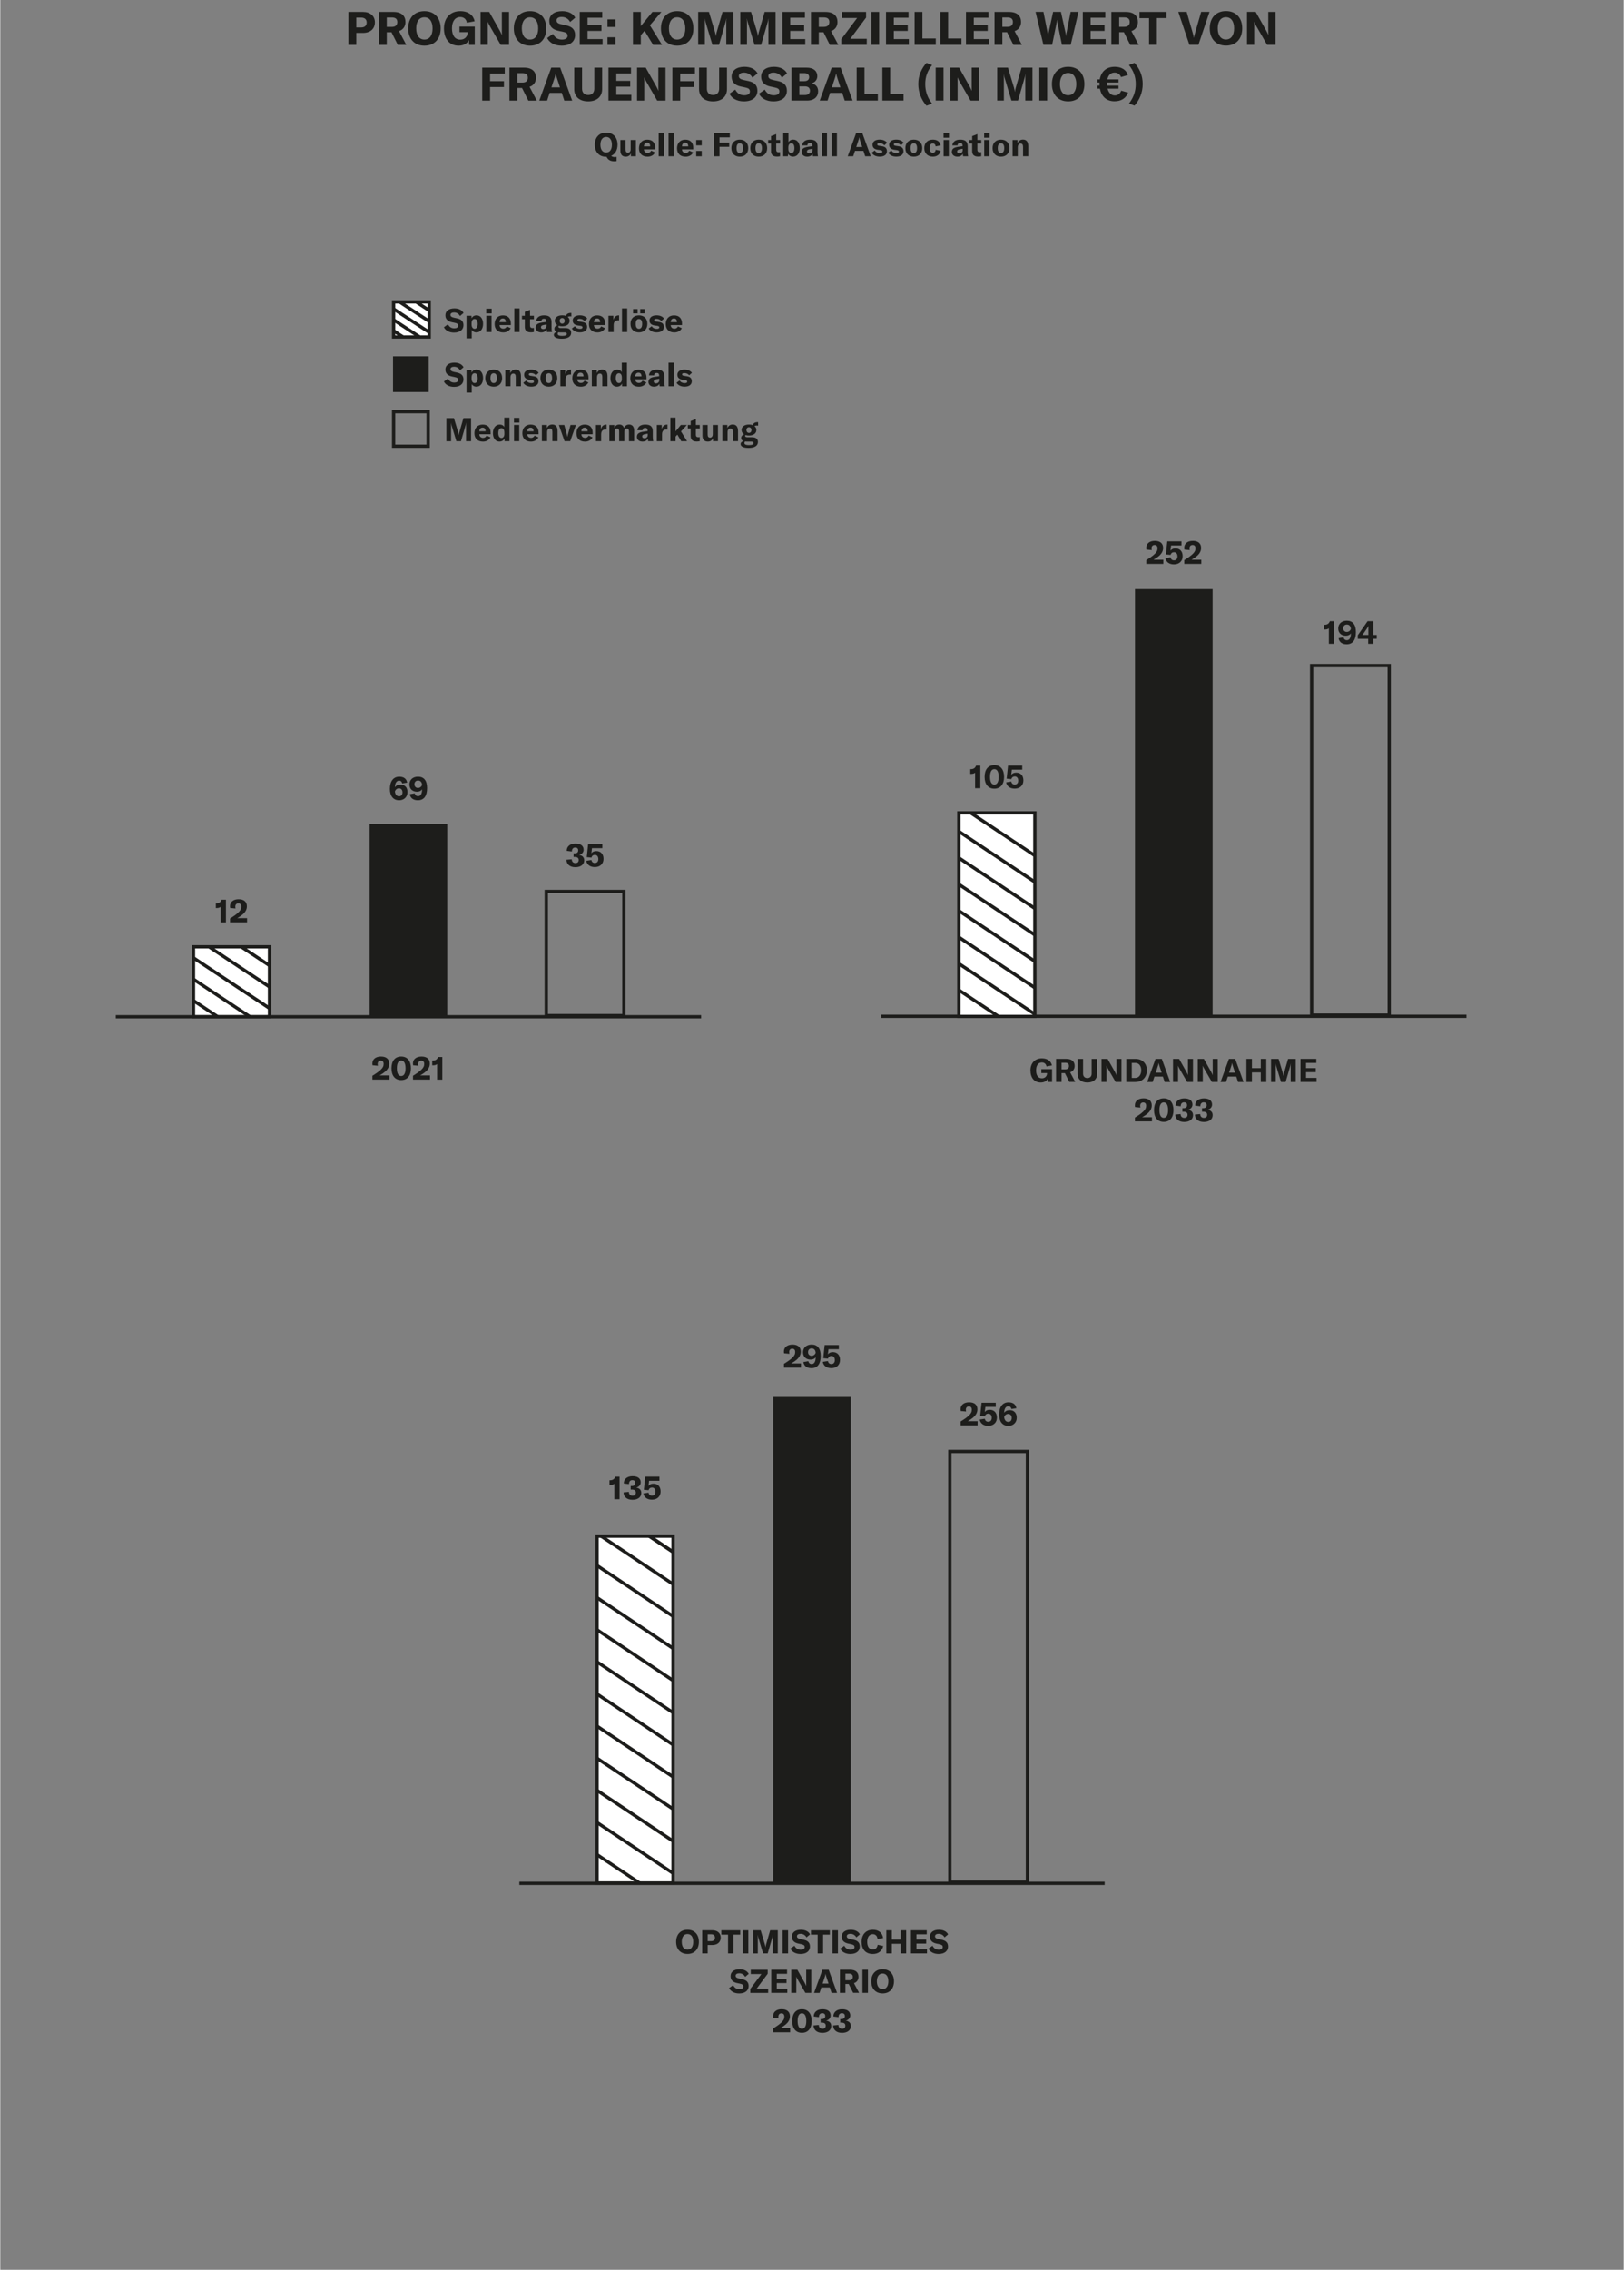 <?xml version="1.0" encoding="UTF-8"?>
<svg xmlns="http://www.w3.org/2000/svg" xmlns:xlink="http://www.w3.org/1999/xlink" id="BEISPIEL" viewBox="0 0 700 978" width="600" height="838"><rect x="0" y="0" width="700" height="978" fill="#808080" stroke="none"/><defs><style>.cls-1,.cls-2,.cls-3{fill:none;}.cls-4{clip-path:url(#clippath);}.cls-5{fill:#fff;}.cls-6{fill:#1d1d1b;}.cls-7{clip-path:url(#clippath-1);}.cls-8{clip-path:url(#clippath-3);}.cls-9{clip-path:url(#clippath-2);}.cls-2{stroke-width:.5px;}.cls-2,.cls-3{stroke:#1d1d1b;}.cls-3{stroke-width:1.42px;}</style><clipPath id="clippath"><rect class="cls-1" x="83.31" y="407.95" width="32.78" height="30.09"/></clipPath><clipPath id="clippath-1"><rect class="cls-1" x="413.31" y="350.26" width="32.78" height="87.69"/></clipPath><clipPath id="clippath-2"><rect class="cls-1" x="257.31" y="661.91" width="32.78" height="149.43"/></clipPath><clipPath id="clippath-3"><rect class="cls-1" x="169.6" y="130.09" width="15.35" height="15.1"/></clipPath></defs><path class="cls-6" d="m161.53,9.6c0,2.82-1.98,4.58-5.18,4.58h-2.84v5.16h-3.38V5.14h6.3c3.08,0,5.1,1.76,5.1,4.46Zm-3.54.1c0-1.34-.86-2.12-2.38-2.12h-2.1v4.24h2.1c1.5,0,2.38-.78,2.38-2.12Zm10.7,4.2h-2.04v5.44h-3.38V5.14h6.24c3.6,0,5.2,1.76,5.2,4.36,0,1.78-.94,3.28-2.78,3.9l3.14,5.94h-3.66l-2.72-5.44Zm-2.04-2.32h2.18c1.64,0,2.36-.8,2.36-2.08s-.7-1.98-2.36-1.98h-2.18v4.06Zm9.24.66c0-4.58,2.74-7.44,7-7.44s7,2.86,7,7.44-2.74,7.44-7,7.44-7-2.88-7-7.44Zm10.51,0c0-3-1.3-4.8-3.52-4.8s-3.54,1.8-3.54,4.8,1.32,4.8,3.54,4.8,3.52-1.8,3.52-4.8Zm4.91.02c0-4.46,2.68-7.46,7.04-7.46,3.72,0,5.74,2,6.18,4.36l-3.34.62c-.24-1.34-1.12-2.44-2.86-2.44-2.26,0-3.56,1.88-3.56,4.88s1.22,4.86,3.6,4.86c2.16,0,3.14-1.68,3.14-2.92v-.3h-3.5v-2.42h6.58v7.9h-2.4l-.14-2.08c-.72,1.52-2.3,2.42-4.44,2.42-3.92,0-6.3-2.92-6.3-7.42Zm15.78-7.12h3.74l4.56,8.1c.32.6.68,1.32.86,1.84h.04c0-.56-.02-1.14-.02-1.82V5.14h3.1v14.19h-3.6l-4.72-8.18c-.34-.64-.66-1.22-.84-1.74h-.04c0,.58.02,1.18.02,1.88v8.04h-3.1V5.14Zm14.34,7.1c0-4.58,2.74-7.44,7-7.44s7,2.86,7,7.44-2.74,7.44-7,7.44-7-2.88-7-7.44Zm10.51,0c0-3-1.3-4.8-3.52-4.8s-3.54,1.8-3.54,4.8,1.32,4.8,3.54,4.8,3.52-1.8,3.52-4.8Zm3.87,4.14l2.5-1.76c.74,1.46,1.98,2.44,3.86,2.44,1.36,0,2.44-.5,2.44-1.62,0-1.06-.62-1.46-2.06-1.76l-1.9-.4c-2.48-.54-3.92-1.88-3.92-4.26,0-2.6,2.12-4.22,5.54-4.22,2.52,0,4.64.92,5.64,2.82l-2.2,1.86c-.72-1.38-2.04-2.18-3.66-2.18-1.34,0-2.2.56-2.2,1.46s.56,1.38,2.06,1.72l2.06.44c2.52.56,3.88,1.76,3.88,4.2,0,2.7-2.08,4.56-5.8,4.56-3.06,0-5.26-1.3-6.24-3.3Zm23.89.46v2.5h-9.85V5.14h9.71v2.5h-6.34v3.2h6v2.48h-6v3.52h6.48Zm5.54-5.22h-3.42v-3.28h3.42v3.28Zm0,7.72h-3.42v-3.28h3.42v3.28Zm12.56-6.06l-1.62,1.88v4.18h-3.38V5.14h3.38v6.1l5.02-6.1h3.86l-4.96,5.76,5.24,8.44h-3.84l-3.7-6.06Zm7.06-1.04c0-4.58,2.74-7.44,7-7.44s7,2.86,7,7.44-2.74,7.44-7,7.44-7-2.88-7-7.44Zm10.51,0c0-3-1.3-4.8-3.52-4.8s-3.54,1.8-3.54,4.8,1.32,4.8,3.54,4.8,3.52-1.8,3.52-4.8Zm5.55-7.1h4.64l2.62,8.7c.2.68.28,1.22.34,1.72h.04c.06-.5.16-1.06.36-1.76l2.5-8.66h4.7v14.19h-3.08v-9.67c0-.54.02-1.06.08-1.6h-.06c-.04.4-.18,1-.3,1.38l-2.86,9.89h-2.84l-2.98-9.89c-.14-.38-.26-.98-.3-1.36h-.06c.04.48.08,1.02.08,1.58v9.67h-2.88V5.14Zm18.16,0h4.64l2.62,8.7c.2.68.28,1.22.34,1.72h.04c.06-.5.16-1.06.36-1.76l2.5-8.66h4.7v14.19h-3.08v-9.67c0-.54.02-1.06.08-1.6h-.06c-.04.4-.18,1-.3,1.38l-2.86,9.89h-2.84l-2.98-9.89c-.14-.38-.26-.98-.3-1.36h-.06c.04.48.08,1.02.08,1.58v9.67h-2.88V5.14Zm28.01,11.69v2.5h-9.85V5.14h9.71v2.5h-6.34v3.2h6v2.48h-6v3.52h6.48Zm7.88-2.94h-2.04v5.44h-3.38V5.14h6.24c3.6,0,5.2,1.76,5.2,4.36,0,1.78-.94,3.28-2.78,3.9l3.14,5.94h-3.66l-2.72-5.44Zm-2.04-2.32h2.18c1.64,0,2.36-.8,2.36-2.08s-.7-1.98-2.36-1.98h-2.18v4.06Zm16.54-3.82h-6.56v-2.62h10.41v2.44l-6.8,9.15h7.1v2.6h-10.99v-2.44l6.84-9.13Zm6.1,11.57V5.14h3.38v14.19h-3.38Zm16.19-2.5v2.5h-9.85V5.14h9.71v2.5h-6.34v3.2h6v2.48h-6v3.52h6.48Zm2.47-11.69h3.38v11.45h5.76v2.74h-9.13V5.14Zm11.08,0h3.38v11.45h5.76v2.74h-9.13V5.14Zm20.93,11.69v2.5h-9.85V5.14h9.71v2.5h-6.34v3.2h6v2.48h-6v3.52h6.48Zm7.88-2.94h-2.04v5.44h-3.38V5.14h6.24c3.6,0,5.2,1.76,5.2,4.36,0,1.78-.94,3.28-2.78,3.9l3.14,5.94h-3.66l-2.72-5.44Zm-2.04-2.32h2.18c1.64,0,2.36-.8,2.36-2.08s-.7-1.98-2.36-1.98h-2.18v4.06Zm14.32-6.44h3.4l1.82,9.21c.08.44.1.8.12,1.18h.06c.02-.38.06-.74.16-1.18l2-9.21h3.38l2.02,9.21c.1.44.14.8.16,1.18h.06c.02-.38.04-.74.12-1.18l1.82-9.21h3.4l-3.38,14.19h-3.78l-1.96-9.63c-.06-.32-.08-.66-.1-1.04h-.08c-.02.38-.06.72-.12,1.04l-1.96,9.63h-3.76l-3.38-14.19Zm30.21,11.69v2.5h-9.85V5.14h9.71v2.5h-6.34v3.2h6v2.48h-6v3.52h6.48Zm7.88-2.94h-2.04v5.44h-3.38V5.14h6.24c3.6,0,5.2,1.76,5.2,4.36,0,1.78-.94,3.28-2.78,3.9l3.14,5.94h-3.66l-2.72-5.44Zm-2.04-2.32h2.18c1.64,0,2.36-.8,2.36-2.08s-.7-1.98-2.36-1.98h-2.18v4.06Zm20.38-3.76h-4.14v11.51h-3.36V7.82h-4.12v-2.68h11.61v2.68Zm5.11-2.68h3.6l2.64,9.15c.24.84.38,1.4.44,1.96h.08c.08-.56.2-1.12.46-1.96l2.64-9.15h3.6l-4.78,14.19h-3.9l-4.78-14.19Zm13.56,7.1c0-4.58,2.74-7.44,7-7.44s7,2.86,7,7.44-2.74,7.44-7,7.44-7-2.88-7-7.44Zm10.51,0c0-3-1.3-4.8-3.52-4.8s-3.54,1.8-3.54,4.8,1.32,4.8,3.54,4.8,3.52-1.8,3.52-4.8Zm5.55-7.1h3.74l4.56,8.1c.32.6.68,1.32.86,1.84h.04c0-.56-.02-1.14-.02-1.82V5.14h3.1v14.19h-3.6l-4.72-8.18c-.34-.64-.66-1.22-.84-1.74h-.04c0,.58.02,1.18.02,1.88v8.04h-3.1V5.14Z"/><path class="cls-6" d="m211.19,31.7v3.28h5.98v2.52h-5.98v5.84h-3.38v-14.19h9.71v2.56h-6.34Zm13.78,6.2h-2.04v5.44h-3.38v-14.19h6.24c3.6,0,5.2,1.76,5.2,4.36,0,1.78-.94,3.28-2.78,3.9l3.14,5.94h-3.66l-2.72-5.44Zm-2.04-2.32h2.18c1.64,0,2.36-.8,2.36-2.08s-.7-1.98-2.36-1.98h-2.18v4.06Zm19.18,4.44h-5.24l-1.08,3.32h-3.38l5.16-14.19h3.86l5.16,14.19h-3.4l-1.08-3.32Zm-.78-2.38l-1.3-3.96c-.2-.62-.38-1.16-.52-2h-.04c-.14.84-.32,1.38-.52,2l-1.3,3.96h3.68Zm9.52-8.5v9.09c0,1.66.98,2.7,2.64,2.7s2.64-1.04,2.64-2.7v-9.09h3.38v9.23c0,3.24-2.24,5.3-6.02,5.3s-6.02-2.06-6.02-5.3v-9.23h3.38Zm21.24,11.69v2.5h-9.85v-14.19h9.71v2.5h-6.34v3.2h6v2.48h-6v3.52h6.48Zm2.47-11.69h3.74l4.56,8.1c.32.6.68,1.32.86,1.84h.04c0-.56-.02-1.14-.02-1.82v-8.12h3.1v14.19h-3.6l-4.72-8.18c-.34-.64-.66-1.22-.84-1.74h-.04c0,.58.02,1.18.02,1.88v8.04h-3.1v-14.19Zm18.62,2.56v3.28h5.98v2.52h-5.98v5.84h-3.38v-14.19h9.71v2.56h-6.34Zm11.5-2.56v9.09c0,1.66.98,2.7,2.64,2.7s2.64-1.04,2.64-2.7v-9.09h3.38v9.23c0,3.24-2.24,5.3-6.02,5.3s-6.02-2.06-6.02-5.3v-9.23h3.38Zm9.74,11.23l2.5-1.76c.74,1.46,1.98,2.44,3.86,2.44,1.36,0,2.44-.5,2.44-1.62,0-1.06-.62-1.46-2.06-1.76l-1.9-.4c-2.48-.54-3.92-1.88-3.92-4.26,0-2.6,2.12-4.22,5.54-4.22,2.52,0,4.64.92,5.64,2.82l-2.2,1.86c-.72-1.38-2.04-2.18-3.66-2.18-1.34,0-2.2.56-2.2,1.46s.56,1.38,2.06,1.72l2.06.44c2.52.56,3.88,1.76,3.88,4.2,0,2.7-2.08,4.56-5.8,4.56-3.06,0-5.26-1.3-6.24-3.3Zm12.72,0l2.5-1.76c.74,1.46,1.98,2.44,3.86,2.44,1.36,0,2.44-.5,2.44-1.62,0-1.06-.62-1.46-2.06-1.76l-1.9-.4c-2.48-.54-3.92-1.88-3.92-4.26,0-2.6,2.12-4.22,5.54-4.22,2.52,0,4.64.92,5.64,2.82l-2.2,1.86c-.72-1.38-2.04-2.18-3.66-2.18-1.34,0-2.2.56-2.2,1.46s.56,1.38,2.06,1.72l2.06.44c2.52.56,3.88,1.76,3.88,4.2,0,2.7-2.08,4.56-5.8,4.56-3.06,0-5.26-1.3-6.24-3.3Zm25.51-1.04c0,2.24-1.58,4-4.82,4h-6.66v-14.19h6.4c3.24,0,4.72,1.58,4.72,3.66,0,1.48-.9,2.7-2.56,3.14,1.84.28,2.92,1.52,2.92,3.4Zm-8.1-7.82v3.46h2.12c1.52,0,2.1-.78,2.1-1.74s-.64-1.72-2.1-1.72h-2.12Zm4.58,7.54c0-1.1-.74-1.84-2.16-1.84h-2.42v3.74h2.34c1.54,0,2.24-.82,2.24-1.9Zm13.9.96h-5.24l-1.08,3.32h-3.38l5.16-14.19h3.86l5.16,14.19h-3.4l-1.08-3.32Zm-.78-2.38l-1.3-3.96c-.2-.62-.38-1.16-.52-2h-.04c-.14.84-.32,1.38-.52,2l-1.3,3.96h3.68Zm7-8.5h3.38v11.45h5.76v2.74h-9.13v-14.19Zm11.08,0h3.38v11.45h5.76v2.74h-9.13v-14.19Zm15.5,7.06c0-3.68,1.38-6.68,3.54-9.09l2.4.92c-2.02,2.56-2.94,5.08-2.94,8.2s.92,5.8,2.94,8.4l-2.4.92c-2.18-2.48-3.54-5.72-3.54-9.33Zm7.5,7.14v-14.19h3.38v14.19h-3.38Zm6.34-14.19h3.74l4.56,8.1c.32.6.68,1.32.86,1.84h.04c0-.56-.02-1.14-.02-1.82v-8.12h3.1v14.19h-3.6l-4.72-8.18c-.34-.64-.66-1.22-.84-1.74h-.04c0,.58.02,1.18.02,1.88v8.04h-3.1v-14.19Zm20.18,0h4.64l2.62,8.7c.2.68.28,1.22.34,1.72h.04c.06-.5.16-1.06.36-1.76l2.5-8.66h4.7v14.19h-3.08v-9.67c0-.54.02-1.06.08-1.6h-.06c-.04.4-.18,1-.3,1.38l-2.86,9.89h-2.84l-2.98-9.89c-.14-.38-.26-.98-.3-1.36h-.06c.04.48.08,1.02.08,1.58v9.67h-2.88v-14.19Zm18.16,14.19v-14.19h3.38v14.19h-3.38Zm5.44-7.1c0-4.58,2.74-7.44,7-7.44s7,2.86,7,7.44-2.74,7.44-7,7.44-7-2.88-7-7.44Zm10.51,0c0-3-1.3-4.8-3.52-4.8s-3.54,1.8-3.54,4.8,1.32,4.8,3.54,4.8,3.52-1.8,3.52-4.8Zm22.34,3.68c-.92,2.36-2.92,3.72-5.86,3.72-3.48,0-5.66-2.1-6.3-5.42h-1.08v-1.34h.9c-.02-.26-.02-.54-.02-.82,0-.16,0-.34.02-.5h-.9v-1.34h1.02c.6-3.4,2.86-5.42,6.44-5.42,2.94,0,4.98,1.3,5.68,3.56l-2.96.86c-.42-1.16-1.38-1.92-2.78-1.92-1.66,0-2.7,1.04-3.1,2.92h4.8v1.34h-4.96v.48c0,.3.02.58.04.84h4.92v1.34h-4.72c.48,1.82,1.56,2.9,3.12,2.9,1.32,0,2.32-.78,2.76-2.04l2.98.84Zm.35,4.7c2.02-2.6,2.94-5.28,2.94-8.4s-.92-5.64-2.94-8.2l2.4-.92c2.16,2.42,3.54,5.42,3.54,9.09s-1.36,6.86-3.54,9.33l-2.4-.92Z"/><path class="cls-6" d="m264.96,67.68c.31,0,.52-.04.79-.11v1.83c-.38.06-.64.08-1.05.08-1.68,0-2.77-.71-3.25-1.92h-.2c-2.98,0-4.9-2.02-4.9-5.21s1.92-5.21,4.9-5.21,4.9,2,4.9,5.21c0,2.35-1.04,4.06-2.76,4.8.5.46,1.16.52,1.57.52Zm-3.71-1.96c1.55,0,2.47-1.26,2.47-3.36s-.91-3.36-2.47-3.36-2.48,1.26-2.48,3.36.92,3.36,2.48,3.36Z"/><path class="cls-6" d="m267.38,64.87v-4.54h2.24v4.15c0,.87.35,1.32,1.01,1.32.73,0,1.18-.57,1.18-1.46v-4.01h2.25v7h-2.14v-1.27c-.34.88-1.16,1.44-2.19,1.44-1.65,0-2.35-.99-2.35-2.63Z"/><path class="cls-6" d="m282.39,64.34h-4.86c.01.95.67,1.56,1.61,1.56.69,0,1.2-.34,1.53-.98l1.65.76c-.56,1.15-1.75,1.83-3.21,1.83-2.31,0-3.71-1.33-3.71-3.6s1.37-3.74,3.56-3.74,3.43,1.27,3.43,3.5v.67Zm-2.17-1.32c0-.99-.46-1.53-1.3-1.53s-1.36.59-1.39,1.58h2.69v-.06Z"/><path class="cls-6" d="m286.13,67.33h-2.25v-10.16h2.25v10.16Z"/><path class="cls-6" d="m290.4,67.33h-2.25v-10.16h2.25v10.16Z"/><path class="cls-6" d="m298.8,64.34h-4.86c.01.95.67,1.56,1.61,1.56.69,0,1.2-.34,1.53-.98l1.65.76c-.56,1.15-1.75,1.83-3.21,1.83-2.31,0-3.71-1.33-3.71-3.6s1.37-3.74,3.56-3.74,3.43,1.27,3.43,3.5v.67Zm-2.17-1.32c0-.99-.46-1.53-1.3-1.53s-1.36.59-1.39,1.58h2.69v-.06Z"/><path class="cls-6" d="m302.46,62.63h-2.39v-2.3h2.39v2.3Zm0,4.71h-2.39v-2.3h2.39v2.3Z"/><path class="cls-6" d="m310.12,59.18v2.3h4.19v1.77h-4.19v4.09h-2.37v-9.95h6.81v1.79h-4.44Z"/><path class="cls-6" d="m315.23,63.82c0-2.41,1.57-3.66,3.63-3.66s3.64,1.25,3.64,3.66-1.57,3.68-3.64,3.68-3.63-1.27-3.63-3.68Zm5.03,0c0-1.44-.52-2.1-1.4-2.1s-1.39.66-1.39,2.1.52,2.13,1.39,2.13,1.4-.7,1.4-2.13Z"/><path class="cls-6" d="m323.39,63.82c0-2.41,1.57-3.66,3.63-3.66s3.64,1.25,3.64,3.66-1.57,3.68-3.64,3.68-3.63-1.27-3.63-3.68Zm5.03,0c0-1.44-.52-2.1-1.4-2.1s-1.39.66-1.39,2.1.52,2.13,1.39,2.13,1.4-.7,1.4-2.13Z"/><path class="cls-6" d="m331.11,60.33h1.22v-1.68l2.24-.87v2.55h1.67v1.5h-1.67v2.73c0,.7.35,1.06,1.02,1.06.27,0,.43-.03.64-.07v1.78c-.52.1-.87.14-1.28.14-1.86,0-2.63-.85-2.63-2.38v-3.26h-1.22v-1.5Z"/><path class="cls-6" d="m339.73,66.27l-.14,1.06h-2v-10.16h2.25v4.1c.36-.67,1.11-1.12,2.07-1.12,1.72,0,2.82,1.46,2.82,3.67s-1.12,3.67-2.89,3.67c-.98,0-1.75-.48-2.12-1.23Zm2.69-2.44c0-1.33-.46-2.12-1.34-2.1-.81,0-1.29.69-1.29,1.81v.59c0,1.13.48,1.82,1.3,1.82s1.33-.76,1.33-2.12Z"/><path class="cls-6" d="m345.55,65.43c0-.66.24-1.18.71-1.51.46-.32,1.13-.55,2.2-.69l1.7-.24v-.24c0-.8-.34-1.15-1.04-1.15s-1.08.36-1.12,1.04h-2.23c.11-1.55,1.37-2.48,3.36-2.48,2.25,0,3.26.88,3.26,2.9v2.33c0,.83.07,1.51.2,1.95h-2.19c-.07-.34-.1-.71-.11-1.11-.35.78-1.25,1.27-2.34,1.27-1.44,0-2.41-.83-2.41-2.07Zm4.68-.77v-.56l-1.21.2c-.83.15-1.2.45-1.2.97,0,.49.39.81.98.81.85,0,1.43-.57,1.43-1.42Z"/><path class="cls-6" d="m356.47,67.33h-2.25v-10.16h2.25v10.16Z"/><path class="cls-6" d="m360.75,67.33h-2.25v-10.16h2.25v10.16Z"/><path class="cls-6" d="m372.2,65.01h-3.67l-.76,2.33h-2.37l3.61-9.95h2.7l3.61,9.95h-2.38l-.76-2.33Zm-.55-1.67l-.91-2.77c-.14-.43-.27-.81-.36-1.4h-.03c-.1.59-.22.97-.36,1.4l-.91,2.77h2.58Z"/><path class="cls-6" d="m375.74,65.82l1.3-.98c.49.76,1.25,1.13,2.21,1.13.73,0,1.09-.22,1.09-.62,0-.42-.22-.58-1-.69l-1.01-.14c-1.51-.22-2.23-.97-2.23-2.16,0-1.36,1.15-2.21,3.08-2.21,1.41,0,2.61.52,3.18,1.39l-1.16,1.05c-.52-.59-1.22-.94-2.09-.94-.67,0-.98.18-.98.57,0,.34.21.52.83.6l1.25.2c1.5.21,2.09.95,2.09,2.16,0,1.43-1.13,2.31-3.1,2.31-1.54,0-2.8-.57-3.47-1.68Z"/><path class="cls-6" d="m382.88,65.82l1.3-.98c.49.76,1.25,1.13,2.21,1.13.73,0,1.09-.22,1.09-.62,0-.42-.22-.58-.99-.69l-1.01-.14c-1.51-.22-2.23-.97-2.23-2.16,0-1.36,1.15-2.21,3.08-2.21,1.41,0,2.61.52,3.18,1.39l-1.16,1.05c-.52-.59-1.22-.94-2.09-.94-.67,0-.98.18-.98.57,0,.34.21.52.83.6l1.25.2c1.5.21,2.09.95,2.09,2.16,0,1.43-1.13,2.31-3.1,2.31-1.54,0-2.8-.57-3.47-1.68Z"/><path class="cls-6" d="m390.27,63.82c0-2.41,1.57-3.66,3.63-3.66s3.64,1.25,3.64,3.66-1.57,3.68-3.64,3.68-3.63-1.27-3.63-3.68Zm5.03,0c0-1.44-.52-2.1-1.4-2.1s-1.39.66-1.39,2.1.52,2.13,1.39,2.13,1.4-.7,1.4-2.13Z"/><path class="cls-6" d="m398.42,63.83c0-2.28,1.42-3.67,3.71-3.67,1.83,0,3.05.9,3.32,2.48l-2.12.43c-.13-.83-.57-1.26-1.26-1.26-.85,0-1.37.73-1.37,1.95,0,1.32.5,2.07,1.39,2.07.7,0,1.13-.46,1.26-1.3l2.1.46c-.25,1.54-1.56,2.51-3.35,2.51-2.21,0-3.68-1.44-3.68-3.67Z"/><path class="cls-6" d="m406.72,57.28h2.34v2.04h-2.34v-2.04Zm.03,3.05h2.25v7h-2.25v-7Z"/><path class="cls-6" d="m410.3,65.43c0-.66.24-1.18.71-1.51.46-.32,1.13-.55,2.2-.69l1.7-.24v-.24c0-.8-.34-1.15-1.04-1.15s-1.08.36-1.12,1.04h-2.23c.11-1.55,1.37-2.48,3.36-2.48,2.25,0,3.26.88,3.26,2.9v2.33c0,.83.07,1.51.2,1.95h-2.19c-.07-.34-.1-.71-.11-1.11-.35.78-1.25,1.27-2.34,1.27-1.44,0-2.41-.83-2.41-2.07Zm4.68-.77v-.56l-1.21.2c-.83.15-1.2.45-1.2.97,0,.49.39.81.98.81.85,0,1.43-.57,1.43-1.42Z"/><path class="cls-6" d="m417.85,60.33h1.22v-1.68l2.24-.87v2.55h1.67v1.5h-1.67v2.73c0,.7.35,1.06,1.02,1.06.27,0,.43-.03.64-.07v1.78c-.52.1-.87.14-1.28.14-1.86,0-2.63-.85-2.63-2.38v-3.26h-1.22v-1.5Z"/><path class="cls-6" d="m424.23,57.28h2.34v2.04h-2.34v-2.04Zm.03,3.05h2.25v7h-2.25v-7Z"/><path class="cls-6" d="m427.86,63.82c0-2.41,1.57-3.66,3.63-3.66s3.64,1.25,3.64,3.66-1.57,3.68-3.64,3.68-3.63-1.27-3.63-3.68Zm5.03,0c0-1.44-.52-2.1-1.4-2.1s-1.39.66-1.39,2.1.52,2.13,1.39,2.13,1.4-.7,1.4-2.13Z"/><path class="cls-6" d="m436.47,60.33h2.16v1.34c.49-1.02,1.26-1.53,2.33-1.53,1.51,0,2.28.97,2.28,2.84v4.34h-2.24v-4.03c0-.97-.34-1.43-1.05-1.43-.78,0-1.22.6-1.22,1.68v3.78h-2.25v-7Z"/><rect class="cls-3" x="235.43" y="384.11" width="33.46" height="53.48"/><rect class="cls-3" x="565.43" y="286.78" width="33.46" height="150.61"/><rect class="cls-6" x="159.27" y="355.13" width="33.46" height="82.96"/><rect class="cls-6" x="489.27" y="253.83" width="33.46" height="184.06"/><rect class="cls-6" x="333.27" y="601.54" width="33.46" height="209.95"/><line class="cls-3" x1="49.82" y1="438.09" x2="302.19" y2="438.09"/><line class="cls-3" x1="379.82" y1="437.89" x2="632.19" y2="437.89"/><line class="cls-3" x1="223.82" y1="811.49" x2="476.19" y2="811.49"/><path class="cls-6" d="m160.45,463.52c1.46-.88,2.66-1.72,3.52-2.52.95-.88,1.33-1.61,1.33-2.56s-.45-1.43-1.26-1.43-1.32.53-1.32,1.4c0,.24.04.5.1.8l-2.3-.22c-.06-.25-.08-.52-.08-.76,0-1.82,1.43-3,3.71-3s3.56,1.11,3.56,3.04c0,1.3-.57,2.41-1.75,3.46-.64.56-1.44,1.11-2.42,1.65h4.26v1.79h-7.34v-1.65Z"/><path class="cls-6" d="m168.68,460.31c0-3.21,1.55-5.08,4.19-5.08s4.2,1.88,4.2,5.08-1.56,5.07-4.2,5.07-4.19-1.88-4.19-5.07Zm6.07,0c0-2.19-.67-3.33-1.88-3.33s-1.86,1.15-1.86,3.33.67,3.32,1.86,3.32,1.88-1.15,1.88-3.32Z"/><path class="cls-6" d="m177.95,463.52c1.46-.88,2.66-1.72,3.52-2.52.95-.88,1.33-1.61,1.33-2.56s-.45-1.43-1.26-1.43-1.32.53-1.32,1.4c0,.24.04.5.1.8l-2.3-.22c-.06-.25-.08-.52-.08-.76,0-1.82,1.43-3,3.71-3s3.56,1.11,3.56,3.04c0,1.3-.57,2.41-1.75,3.46-.64.56-1.44,1.11-2.42,1.65h4.26v1.79h-7.34v-1.65Z"/><path class="cls-6" d="m188.35,458.49c-.36.35-1.02.53-1.7.53h-.39v-2.03h.27c1.18-.04,1.85-.49,2.24-1.55h1.83v9.74h-2.25v-6.68Z"/><path class="cls-6" d="m444.19,461.24c0-3.12,1.88-5.22,4.93-5.22,2.61,0,4.02,1.4,4.33,3.05l-2.34.43c-.17-.94-.78-1.71-2-1.71-1.58,0-2.49,1.32-2.49,3.42s.85,3.4,2.52,3.4c1.51,0,2.2-1.18,2.2-2.04v-.21h-2.45v-1.7h4.61v5.53h-1.68l-.1-1.46c-.5,1.06-1.61,1.7-3.11,1.7-2.75,0-4.41-2.04-4.41-5.2Z"/><path class="cls-6" d="m459.04,462.38h-1.43v3.81h-2.37v-9.95h4.37c2.52,0,3.64,1.23,3.64,3.05,0,1.25-.66,2.3-1.95,2.73l2.2,4.16h-2.56l-1.9-3.81Zm-1.43-1.62h1.53c1.15,0,1.65-.56,1.65-1.46s-.49-1.39-1.65-1.39h-1.53v2.84Z"/><path class="cls-6" d="m466.88,456.25v6.37c0,1.16.69,1.89,1.85,1.89s1.85-.73,1.85-1.89v-6.37h2.37v6.47c0,2.27-1.57,3.71-4.22,3.71s-4.22-1.44-4.22-3.71v-6.47h2.37Z"/><path class="cls-6" d="m474.84,456.25h2.62l3.19,5.67c.22.42.48.92.6,1.29h.03c0-.39-.01-.8-.01-1.27v-5.69h2.17v9.95h-2.52l-3.31-5.73c-.24-.45-.46-.85-.59-1.22h-.03c0,.41.01.83.01,1.32v5.63h-2.17v-9.95Z"/><path class="cls-6" d="m485.51,456.25h3.96c2.98,0,4.92,1.99,4.92,4.92s-1.93,5.03-4.94,5.03h-3.94v-9.95Zm3.84,8.21c1.68,0,2.61-1.51,2.61-3.29s-.87-3.18-2.58-3.18h-1.5v6.47h1.47Z"/><path class="cls-6" d="m501.32,463.87h-3.67l-.76,2.33h-2.37l3.61-9.95h2.7l3.61,9.95h-2.38l-.76-2.33Zm-.55-1.67l-.91-2.77c-.14-.43-.27-.81-.36-1.4h-.03c-.1.59-.22.97-.36,1.4l-.91,2.77h2.58Z"/><path class="cls-6" d="m505.67,456.25h2.62l3.19,5.67c.22.42.48.92.6,1.29h.03c0-.39-.01-.8-.01-1.27v-5.69h2.17v9.95h-2.52l-3.31-5.73c-.24-.45-.46-.85-.59-1.22h-.03c0,.41.01.83.01,1.32v5.63h-2.17v-9.95Z"/><path class="cls-6" d="m516.34,456.25h2.62l3.19,5.67c.22.42.48.92.6,1.29h.03c0-.39-.01-.8-.01-1.27v-5.69h2.17v9.95h-2.52l-3.31-5.73c-.24-.45-.46-.85-.59-1.22h-.03c0,.41.01.83.01,1.32v5.63h-2.17v-9.95Z"/><path class="cls-6" d="m532.96,463.87h-3.67l-.76,2.33h-2.37l3.61-9.95h2.7l3.61,9.95h-2.38l-.76-2.33Zm-.55-1.67l-.91-2.77c-.14-.43-.27-.81-.36-1.4h-.03c-.1.59-.22.97-.36,1.4l-.91,2.77h2.58Z"/><path class="cls-6" d="m545.87,466.2h-2.37v-4.13h-3.82v4.13h-2.37v-9.95h2.37v3.99h3.82v-3.99h2.37v9.95Z"/><path class="cls-6" d="m547.93,456.25h3.25l1.83,6.09c.14.48.2.85.24,1.21h.03c.04-.35.11-.74.25-1.23l1.75-6.07h3.29v9.95h-2.16v-6.78c0-.38.01-.74.06-1.12h-.04c-.03.28-.13.7-.21.97l-2,6.93h-1.99l-2.09-6.93c-.1-.27-.18-.69-.21-.95h-.04c.03.34.06.71.06,1.11v6.78h-2.02v-9.95Z"/><path class="cls-6" d="m567.55,464.44v1.75h-6.91v-9.95h6.81v1.75h-4.44v2.24h4.2v1.74h-4.2v2.46h4.54Z"/><path class="cls-6" d="m489.23,481.54c1.46-.88,2.66-1.72,3.52-2.52.95-.88,1.33-1.61,1.33-2.56s-.45-1.43-1.26-1.43-1.32.53-1.32,1.4c0,.24.04.5.1.8l-2.3-.22c-.06-.25-.08-.52-.08-.76,0-1.82,1.43-3,3.71-3s3.56,1.11,3.56,3.04c0,1.3-.57,2.41-1.75,3.46-.64.56-1.44,1.11-2.42,1.65h4.26v1.79h-7.34v-1.65Z"/><path class="cls-6" d="m497.47,478.33c0-3.21,1.55-5.08,4.19-5.08s4.2,1.88,4.2,5.08-1.56,5.07-4.2,5.07-4.19-1.88-4.19-5.07Zm6.07,0c0-2.19-.67-3.33-1.88-3.33s-1.86,1.15-1.86,3.33.67,3.32,1.86,3.32,1.88-1.15,1.88-3.32Z"/><path class="cls-6" d="m506.65,480.24l2.28-.21c.01,1.02.62,1.64,1.57,1.64s1.42-.49,1.42-1.34-.55-1.3-1.68-1.3h-.53v-1.54h.5c.99,0,1.5-.46,1.5-1.29s-.48-1.23-1.3-1.23c-.91,0-1.43.63-1.43,1.71l-2.23-.29c0-1.91,1.47-3.12,3.77-3.12s3.52.98,3.52,2.68c0,1.09-.78,1.96-1.95,2.23,1.43.21,2.2,1.01,2.2,2.33,0,1.79-1.49,2.93-3.8,2.93s-3.81-1.22-3.84-3.17Z"/><path class="cls-6" d="m515.11,480.24l2.28-.21c.01,1.02.62,1.64,1.57,1.64s1.42-.49,1.42-1.34-.55-1.3-1.68-1.3h-.53v-1.54h.5c.99,0,1.5-.46,1.5-1.29s-.48-1.23-1.3-1.23c-.91,0-1.43.63-1.43,1.71l-2.23-.29c0-1.91,1.47-3.12,3.77-3.12s3.52.98,3.52,2.68c0,1.09-.79,1.96-1.95,2.23,1.43.21,2.2,1.01,2.2,2.33,0,1.79-1.48,2.93-3.8,2.93s-3.81-1.22-3.84-3.17Z"/><path class="cls-6" d="m291.42,836.71c0-3.21,1.92-5.21,4.9-5.21s4.9,2,4.9,5.21-1.92,5.21-4.9,5.21-4.9-2.02-4.9-5.21Zm7.37,0c0-2.1-.91-3.36-2.47-3.36s-2.48,1.26-2.48,3.36.92,3.36,2.48,3.36,2.47-1.26,2.47-3.36Z"/><path class="cls-6" d="m310.64,834.86c0,1.97-1.39,3.21-3.63,3.21h-1.99v3.61h-2.37v-9.95h4.41c2.16,0,3.57,1.23,3.57,3.12Zm-2.48.07c0-.94-.6-1.48-1.67-1.48h-1.47v2.97h1.47c1.05,0,1.67-.55,1.67-1.49Z"/><path class="cls-6" d="m319.05,833.62h-2.9v8.07h-2.35v-8.07h-2.89v-1.88h8.14v1.88Z"/><path class="cls-6" d="m320.17,841.69v-9.95h2.37v9.95h-2.37Z"/><path class="cls-6" d="m324.61,831.74h3.25l1.83,6.09c.14.48.2.85.24,1.21h.03c.04-.35.11-.74.25-1.23l1.75-6.07h3.29v9.95h-2.16v-6.78c0-.38.01-.74.06-1.12h-.04c-.03.28-.13.7-.21.97l-2,6.93h-1.99l-2.09-6.93c-.1-.27-.18-.69-.21-.95h-.04c.03.34.06.71.06,1.11v6.78h-2.02v-9.95Z"/><path class="cls-6" d="m337.32,841.69v-9.95h2.37v9.95h-2.37Z"/><path class="cls-6" d="m340.69,839.61l1.75-1.23c.52,1.02,1.39,1.71,2.7,1.71.95,0,1.71-.35,1.71-1.13,0-.74-.43-1.02-1.44-1.23l-1.33-.28c-1.74-.38-2.75-1.32-2.75-2.98,0-1.82,1.49-2.96,3.88-2.96,1.77,0,3.25.64,3.95,1.98l-1.54,1.3c-.5-.97-1.43-1.53-2.56-1.53-.94,0-1.54.39-1.54,1.02s.39.97,1.44,1.21l1.44.31c1.76.39,2.72,1.23,2.72,2.94,0,1.89-1.46,3.19-4.06,3.19-2.14,0-3.68-.91-4.37-2.31Z"/><path class="cls-6" d="m357.69,833.62h-2.9v8.07h-2.35v-8.07h-2.89v-1.88h8.14v1.88Z"/><path class="cls-6" d="m358.81,841.69v-9.95h2.37v9.95h-2.37Z"/><path class="cls-6" d="m362.18,839.61l1.75-1.23c.52,1.02,1.39,1.71,2.7,1.71.95,0,1.71-.35,1.71-1.13,0-.74-.43-1.02-1.44-1.23l-1.33-.28c-1.74-.38-2.75-1.32-2.75-2.98,0-1.82,1.49-2.96,3.88-2.96,1.77,0,3.25.64,3.95,1.98l-1.54,1.3c-.5-.97-1.43-1.53-2.56-1.53-.94,0-1.54.39-1.54,1.02s.39.97,1.44,1.21l1.44.31c1.76.39,2.72,1.23,2.72,2.94,0,1.89-1.46,3.19-4.06,3.19-2.14,0-3.68-.91-4.37-2.31Z"/><path class="cls-6" d="m371.38,836.73c0-3.14,1.85-5.22,4.88-5.22,2.54,0,4.13,1.4,4.4,3.57l-2.4.42c-.14-1.32-.87-2.09-2.06-2.09-1.51,0-2.4,1.27-2.4,3.31s.9,3.29,2.47,3.29c1.11,0,1.85-.76,2.04-2.04l2.4.52c-.48,2.1-2.02,3.45-4.48,3.45-3.15,0-4.85-2.06-4.85-5.2Z"/><path class="cls-6" d="m390.61,841.69h-2.37v-4.13h-3.82v4.13h-2.37v-9.95h2.37v3.99h3.82v-3.99h2.37v9.95Z"/><path class="cls-6" d="m399.58,839.93v1.75h-6.91v-9.95h6.81v1.75h-4.44v2.24h4.2v1.74h-4.2v2.46h4.54Z"/><path class="cls-6" d="m400.22,839.61l1.75-1.23c.52,1.02,1.39,1.71,2.7,1.71.95,0,1.71-.35,1.71-1.13,0-.74-.43-1.02-1.44-1.23l-1.33-.28c-1.74-.38-2.75-1.32-2.75-2.98,0-1.82,1.49-2.96,3.88-2.96,1.77,0,3.25.64,3.95,1.98l-1.54,1.3c-.5-.97-1.43-1.53-2.56-1.53-.94,0-1.54.39-1.54,1.02s.39.97,1.44,1.21l1.44.31c1.76.39,2.72,1.23,2.72,2.94,0,1.89-1.46,3.19-4.06,3.19-2.14,0-3.68-.91-4.37-2.31Z"/><path class="cls-6" d="m314.25,856.61l1.75-1.23c.52,1.02,1.39,1.71,2.7,1.71.95,0,1.71-.35,1.71-1.13,0-.74-.43-1.02-1.44-1.23l-1.33-.28c-1.74-.38-2.75-1.32-2.75-2.98,0-1.82,1.49-2.96,3.88-2.96,1.77,0,3.25.64,3.95,1.98l-1.54,1.3c-.5-.97-1.43-1.53-2.56-1.53-.94,0-1.54.39-1.54,1.02s.39.97,1.44,1.21l1.44.31c1.76.39,2.72,1.23,2.72,2.94,0,1.89-1.46,3.19-4.06,3.19-2.14,0-3.68-.91-4.37-2.31Z"/><path class="cls-6" d="m328.18,850.57h-4.59v-1.83h7.3v1.71l-4.76,6.42h4.97v1.82h-7.7v-1.71l4.79-6.4Z"/><path class="cls-6" d="m339.35,856.93v1.75h-6.91v-9.95h6.81v1.75h-4.44v2.24h4.2v1.74h-4.2v2.46h4.54Z"/><path class="cls-6" d="m341.07,848.74h2.62l3.19,5.67c.22.42.48.92.6,1.29h.03c0-.39-.01-.8-.01-1.27v-5.69h2.17v9.95h-2.52l-3.31-5.73c-.24-.45-.46-.85-.59-1.22h-.03c0,.41.01.83.01,1.32v5.63h-2.17v-9.95Z"/><path class="cls-6" d="m357.69,856.36h-3.67l-.76,2.33h-2.37l3.61-9.95h2.7l3.61,9.95h-2.38l-.76-2.33Zm-.55-1.67l-.91-2.77c-.14-.43-.27-.81-.36-1.4h-.03c-.1.59-.22.97-.36,1.4l-.91,2.77h2.58Z"/><path class="cls-6" d="m365.84,854.87h-1.43v3.81h-2.37v-9.95h4.37c2.52,0,3.64,1.23,3.64,3.05,0,1.25-.66,2.3-1.95,2.73l2.2,4.16h-2.56l-1.9-3.81Zm-1.43-1.62h1.53c1.15,0,1.65-.56,1.65-1.46s-.49-1.39-1.65-1.39h-1.53v2.84Z"/><path class="cls-6" d="m371.75,858.68v-9.95h2.37v9.95h-2.37Z"/><path class="cls-6" d="m375.55,853.71c0-3.21,1.92-5.21,4.9-5.21s4.9,2,4.9,5.21-1.92,5.21-4.9,5.21-4.9-2.02-4.9-5.21Zm7.37,0c0-2.1-.91-3.36-2.47-3.36s-2.48,1.26-2.48,3.36.92,3.36,2.48,3.36,2.47-1.26,2.47-3.36Z"/><path class="cls-6" d="m333.23,874.02c1.46-.88,2.66-1.72,3.52-2.52.95-.88,1.33-1.61,1.33-2.56s-.45-1.43-1.26-1.43-1.32.53-1.32,1.4c0,.24.04.5.1.8l-2.3-.22c-.06-.25-.08-.52-.08-.76,0-1.82,1.43-3,3.71-3s3.56,1.11,3.56,3.04c0,1.3-.57,2.41-1.75,3.46-.64.56-1.44,1.11-2.42,1.65h4.26v1.79h-7.34v-1.65Z"/><path class="cls-6" d="m341.47,870.82c0-3.21,1.55-5.08,4.19-5.08s4.2,1.88,4.2,5.08-1.56,5.07-4.2,5.07-4.19-1.88-4.19-5.07Zm6.07,0c0-2.19-.67-3.33-1.88-3.33s-1.86,1.15-1.86,3.33.67,3.32,1.86,3.32,1.88-1.15,1.88-3.32Z"/><path class="cls-6" d="m350.65,872.72l2.28-.21c.01,1.02.62,1.64,1.57,1.64s1.42-.49,1.42-1.34-.55-1.3-1.68-1.3h-.53v-1.54h.5c.99,0,1.5-.46,1.5-1.29s-.48-1.23-1.3-1.23c-.91,0-1.43.63-1.43,1.71l-2.23-.29c0-1.91,1.47-3.12,3.77-3.12s3.52.98,3.52,2.68c0,1.09-.78,1.96-1.95,2.23,1.43.21,2.2,1.01,2.2,2.33,0,1.79-1.49,2.93-3.8,2.93s-3.81-1.22-3.84-3.17Z"/><path class="cls-6" d="m359.11,872.72l2.28-.21c.01,1.02.62,1.64,1.57,1.64s1.42-.49,1.42-1.34-.55-1.3-1.68-1.3h-.53v-1.54h.5c.99,0,1.5-.46,1.5-1.29s-.48-1.23-1.3-1.23c-.91,0-1.43.63-1.43,1.71l-2.23-.29c0-1.91,1.47-3.12,3.77-3.12s3.52.98,3.52,2.68c0,1.09-.79,1.96-1.95,2.23,1.43.21,2.2,1.01,2.2,2.33,0,1.79-1.48,2.93-3.8,2.93s-3.81-1.22-3.84-3.17Z"/><path class="cls-6" d="m95.04,390.72c-.36.35-1.02.53-1.7.53h-.39v-2.03h.27c1.18-.04,1.85-.49,2.24-1.55h1.83v9.74h-2.25v-6.68Z"/><path class="cls-6" d="m99.07,395.75c1.46-.88,2.66-1.72,3.52-2.52.95-.88,1.33-1.61,1.33-2.56s-.45-1.43-1.26-1.43-1.32.53-1.32,1.4c0,.24.04.5.1.8l-2.3-.22c-.06-.25-.08-.52-.08-.76,0-1.82,1.43-3,3.71-3s3.56,1.11,3.56,3.04c0,1.3-.57,2.41-1.75,3.46-.64.56-1.44,1.11-2.42,1.65h4.26v1.79h-7.34v-1.65Z"/><path class="cls-6" d="m175.59,341.3c0,2.07-1.48,3.52-3.61,3.52-2.51,0-3.99-1.81-3.99-4.9,0-3.28,1.53-5.25,4.03-5.25,1.97,0,3.14.87,3.42,2.55l-2.13.34c-.18-.78-.62-1.19-1.33-1.19-1.11,0-1.78,1.05-1.82,2.82.49-.73,1.3-1.13,2.42-1.13,1.86,0,3.01,1.25,3.01,3.26Zm-2.16.1c0-1.04-.62-1.72-1.53-1.72-.8,0-1.43.49-1.74,1.33.13,1.3.77,2.1,1.77,2.1.92,0,1.5-.64,1.5-1.71Z"/><path class="cls-6" d="m184.04,339.58c0,3.24-1.25,5.24-3.98,5.24-1.93,0-3.21-.91-3.49-2.61l2.13-.38c.17.76.66,1.23,1.47,1.23,1.13,0,1.7-1.11,1.71-2.96-.46.71-1.27,1.04-2.18,1.04-1.99,0-3.28-1.23-3.28-3.15s1.42-3.33,3.7-3.33c2.54,0,3.92,1.67,3.92,4.92Zm-2.17-1.34c-.06-1.04-.56-1.92-1.72-1.92-.95,0-1.57.64-1.57,1.61s.63,1.58,1.54,1.58c.76,0,1.47-.5,1.75-1.27Z"/><path class="cls-6" d="m244.13,370.45l2.28-.21c.01,1.02.62,1.64,1.57,1.64s1.42-.49,1.42-1.34-.55-1.3-1.68-1.3h-.53v-1.54h.5c.99,0,1.5-.46,1.5-1.29s-.48-1.23-1.3-1.23c-.91,0-1.43.63-1.43,1.71l-2.23-.29c0-1.91,1.47-3.12,3.77-3.12s3.52.98,3.52,2.68c0,1.09-.79,1.96-1.95,2.23,1.43.21,2.2,1.01,2.2,2.33,0,1.79-1.48,2.93-3.8,2.93s-3.81-1.22-3.84-3.17Z"/><path class="cls-6" d="m252.67,370.91l2.2-.35c.15.78.67,1.29,1.47,1.29.97,0,1.53-.63,1.53-1.7s-.55-1.79-1.48-1.79c-.76,0-1.28.42-1.49,1.16l-2.02-.2.6-5.66h6.12v1.79h-4.47l-.27,2.23c.43-.63,1.18-.97,2.14-.97,1.93,0,3.1,1.27,3.1,3.36s-1.42,3.53-3.75,3.53c-2.02,0-3.4-1.02-3.68-2.7Z"/><path class="cls-6" d="m420.33,332.93c-.36.35-1.02.53-1.7.53h-.39v-2.03h.27c1.18-.04,1.85-.49,2.24-1.55h1.83v9.74h-2.25v-6.68Z"/><path class="cls-6" d="m424.43,334.75c0-3.21,1.55-5.08,4.19-5.08s4.2,1.88,4.2,5.08-1.56,5.07-4.2,5.07-4.19-1.88-4.19-5.07Zm6.07,0c0-2.19-.67-3.33-1.88-3.33s-1.86,1.15-1.86,3.33.67,3.32,1.86,3.32,1.88-1.15,1.88-3.32Z"/><path class="cls-6" d="m433.72,337.11l2.2-.35c.15.78.67,1.29,1.47,1.29.97,0,1.53-.63,1.53-1.7s-.55-1.79-1.48-1.79c-.76,0-1.28.42-1.49,1.16l-2.02-.2.6-5.66h6.12v1.79h-4.47l-.27,2.23c.43-.63,1.18-.97,2.14-.97,1.93,0,3.1,1.27,3.1,3.36s-1.42,3.53-3.75,3.53c-2.02,0-3.4-1.02-3.68-2.7Z"/><path class="cls-6" d="m494.13,241.33c1.46-.88,2.66-1.72,3.52-2.52.95-.88,1.33-1.61,1.33-2.56s-.45-1.43-1.26-1.43-1.32.53-1.32,1.4c0,.24.04.5.1.8l-2.3-.22c-.06-.25-.08-.52-.08-.76,0-1.82,1.43-3,3.71-3s3.56,1.11,3.56,3.04c0,1.3-.57,2.41-1.75,3.46-.64.56-1.44,1.11-2.42,1.65h4.26v1.79h-7.34v-1.65Z"/><path class="cls-6" d="m502.38,240.49l2.2-.35c.15.78.67,1.29,1.47,1.29.97,0,1.53-.63,1.53-1.7s-.55-1.79-1.48-1.79c-.76,0-1.28.42-1.49,1.16l-2.02-.2.6-5.66h6.12v1.79h-4.47l-.27,2.23c.43-.63,1.18-.97,2.14-.97,1.93,0,3.1,1.27,3.1,3.36s-1.42,3.53-3.75,3.53c-2.02,0-3.4-1.02-3.68-2.7Z"/><path class="cls-6" d="m510.51,241.33c1.46-.88,2.66-1.72,3.52-2.52.95-.88,1.33-1.61,1.33-2.56s-.45-1.43-1.26-1.43-1.32.53-1.32,1.4c0,.24.04.5.1.8l-2.3-.22c-.06-.25-.08-.52-.08-.76,0-1.82,1.43-3,3.71-3s3.56,1.11,3.56,3.04c0,1.3-.57,2.41-1.75,3.46-.64.56-1.44,1.11-2.42,1.65h4.26v1.79h-7.34v-1.65Z"/><path class="cls-6" d="m337.9,587.66c1.46-.88,2.66-1.72,3.52-2.52.95-.88,1.33-1.61,1.33-2.56s-.45-1.43-1.26-1.43-1.32.53-1.32,1.4c0,.24.04.5.1.8l-2.3-.22c-.06-.25-.08-.52-.08-.76,0-1.82,1.43-3,3.71-3s3.56,1.11,3.56,3.04c0,1.3-.57,2.41-1.75,3.46-.64.56-1.44,1.11-2.42,1.65h4.26v1.79h-7.34v-1.65Z"/><path class="cls-6" d="m353.75,584.28c0,3.24-1.25,5.24-3.98,5.24-1.93,0-3.21-.91-3.49-2.61l2.13-.38c.17.76.66,1.23,1.47,1.23,1.13,0,1.7-1.11,1.71-2.96-.46.71-1.27,1.04-2.18,1.04-1.99,0-3.28-1.23-3.28-3.15s1.42-3.33,3.7-3.33c2.54,0,3.92,1.67,3.92,4.92Zm-2.17-1.34c-.06-1.04-.56-1.92-1.72-1.92-.95,0-1.57.64-1.57,1.61s.63,1.58,1.54,1.58c.76,0,1.47-.5,1.75-1.27Z"/><path class="cls-6" d="m354.65,586.82l2.2-.35c.15.78.67,1.29,1.47,1.29.97,0,1.53-.63,1.53-1.7s-.55-1.79-1.48-1.79c-.76,0-1.28.42-1.49,1.16l-2.02-.2.6-5.66h6.12v1.79h-4.47l-.27,2.23c.43-.63,1.18-.97,2.14-.97,1.93,0,3.1,1.27,3.1,3.36s-1.42,3.53-3.75,3.53c-2.02,0-3.4-1.02-3.68-2.7Z"/><path class="cls-6" d="m572.86,270.7c-.36.35-1.02.53-1.7.53h-.39v-2.03h.27c1.18-.04,1.85-.49,2.24-1.55h1.83v9.74h-2.25v-6.68Z"/><path class="cls-6" d="m584.52,272.35c0,3.24-1.25,5.24-3.98,5.24-1.93,0-3.21-.91-3.49-2.61l2.13-.38c.17.76.66,1.23,1.47,1.23,1.13,0,1.7-1.11,1.71-2.96-.46.71-1.27,1.04-2.18,1.04-1.99,0-3.28-1.23-3.28-3.15s1.42-3.33,3.7-3.33c2.54,0,3.92,1.67,3.92,4.92Zm-2.17-1.34c-.06-1.04-.56-1.92-1.72-1.92-.95,0-1.57.64-1.57,1.61s.63,1.58,1.54,1.58c.76,0,1.47-.5,1.75-1.27Z"/><path class="cls-6" d="m592.05,275.24v2.14h-2.23v-2.14h-4.48v-1.53l4.22-6.07h2.49v5.94h1.46v1.65h-1.46Zm-2.12-5.53h-.03c-.13.32-.29.59-.56.99l-1.39,2.04c-.28.41-.45.63-.64.84h2.59v-2.8c0-.5,0-.73.03-1.08Z"/><path class="cls-6" d="m414.06,612.52c1.46-.88,2.66-1.72,3.52-2.52.95-.88,1.33-1.61,1.33-2.56s-.45-1.43-1.26-1.43-1.32.53-1.32,1.4c0,.24.04.5.1.8l-2.3-.22c-.06-.25-.08-.52-.08-.76,0-1.82,1.43-3,3.71-3s3.56,1.11,3.56,3.04c0,1.3-.57,2.41-1.75,3.46-.64.56-1.44,1.11-2.42,1.65h4.26v1.79h-7.34v-1.65Z"/><path class="cls-6" d="m422.3,611.68l2.2-.35c.15.78.67,1.29,1.47,1.29.97,0,1.53-.63,1.53-1.7s-.55-1.79-1.48-1.79c-.76,0-1.28.42-1.49,1.16l-2.02-.2.6-5.66h6.12v1.79h-4.47l-.27,2.23c.43-.63,1.18-.97,2.14-.97,1.93,0,3.1,1.27,3.1,3.36s-1.42,3.53-3.75,3.53c-2.02,0-3.4-1.02-3.68-2.7Z"/><path class="cls-6" d="m438.28,610.87c0,2.07-1.48,3.52-3.61,3.52-2.51,0-3.99-1.81-3.99-4.9,0-3.28,1.53-5.25,4.03-5.25,1.97,0,3.14.87,3.42,2.55l-2.13.34c-.18-.78-.62-1.19-1.33-1.19-1.11,0-1.78,1.05-1.82,2.82.49-.73,1.3-1.13,2.42-1.13,1.86,0,3.01,1.25,3.01,3.26Zm-2.16.1c0-1.04-.62-1.72-1.53-1.72-.8,0-1.43.49-1.74,1.33.13,1.3.77,2.1,1.77,2.1.92,0,1.5-.64,1.5-1.71Z"/><path class="cls-6" d="m264.77,639.33c-.36.35-1.02.53-1.7.53h-.39v-2.03h.27c1.18-.04,1.85-.49,2.24-1.55h1.83v9.74h-2.25v-6.68Z"/><path class="cls-6" d="m268.75,643.05l2.28-.21c.01,1.02.62,1.64,1.57,1.64s1.42-.49,1.42-1.34-.55-1.3-1.68-1.3h-.53v-1.54h.5c.99,0,1.5-.46,1.5-1.29s-.48-1.23-1.3-1.23c-.91,0-1.43.63-1.43,1.71l-2.23-.29c0-1.91,1.47-3.12,3.77-3.12s3.52.98,3.52,2.68c0,1.09-.78,1.96-1.95,2.23,1.43.21,2.2,1.01,2.2,2.33,0,1.79-1.49,2.93-3.8,2.93s-3.81-1.22-3.84-3.17Z"/><path class="cls-6" d="m277.29,643.51l2.2-.35c.15.78.67,1.29,1.47,1.29.97,0,1.53-.63,1.53-1.7s-.55-1.79-1.48-1.79c-.76,0-1.28.42-1.49,1.16l-2.02-.2.6-5.66h6.12v1.79h-4.47l-.27,2.23c.43-.63,1.18-.97,2.14-.97,1.93,0,3.1,1.27,3.1,3.36s-1.42,3.53-3.75,3.53c-2.02,0-3.4-1.02-3.68-2.7Z"/><rect class="cls-3" x="409.43" y="625.42" width="33.46" height="185.57"/><rect class="cls-5" x="83.31" y="407.95" width="32.78" height="30.09"/><rect class="cls-5" x="83.31" y="407.95" width="32.78" height="30.09"/><g class="cls-4"><line class="cls-3" x1="68.89" y1="384.74" x2="125.29" y2="422.13"/><line class="cls-3" x1="73.13" y1="378.34" x2="129.53" y2="415.72"/><line class="cls-3" x1="64.65" y1="391.15" x2="121.06" y2="428.53"/><line class="cls-3" x1="56.17" y1="403.96" x2="112.58" y2="441.34"/><line class="cls-3" x1="60.41" y1="397.55" x2="116.82" y2="434.94"/><line class="cls-3" x1="51.93" y1="410.36" x2="108.34" y2="447.75"/></g><rect class="cls-3" x="83.31" y="407.95" width="32.78" height="30.09"/><rect class="cls-5" x="413.31" y="350.26" width="32.78" height="87.69"/><rect class="cls-5" x="413.31" y="350.26" width="32.78" height="87.69"/><g class="cls-7"><line class="cls-3" x1="406.44" y1="365.08" x2="476.23" y2="411.45"/><line class="cls-3" x1="411.68" y1="357.17" x2="481.47" y2="403.54"/><line class="cls-3" x1="416.91" y1="349.26" x2="486.7" y2="395.63"/><line class="cls-3" x1="401.2" y1="372.99" x2="470.99" y2="419.36"/><line class="cls-3" x1="390.73" y1="388.81" x2="460.52" y2="435.18"/><line class="cls-3" x1="395.97" y1="380.9" x2="465.76" y2="427.27"/><line class="cls-3" x1="385.5" y1="396.72" x2="455.29" y2="443.09"/><line class="cls-3" x1="380.26" y1="404.63" x2="450.05" y2="451"/></g><rect class="cls-3" x="413.31" y="350.26" width="32.78" height="87.69"/><rect class="cls-5" x="257.31" y="661.91" width="32.78" height="149.43"/><rect class="cls-5" x="257.31" y="661.91" width="32.78" height="149.43"/><g class="cls-9"><line class="cls-3" x1="245.61" y1="666.77" x2="351.92" y2="737.64"/><line class="cls-3" x1="250.67" y1="656.3" x2="356.98" y2="727.18"/><line class="cls-3" x1="255.74" y1="645.83" x2="362.04" y2="716.71"/><line class="cls-3" x1="255.74" y1="645.83" x2="362.04" y2="716.71"/><line class="cls-3" x1="240.55" y1="677.23" x2="346.86" y2="748.11"/><line class="cls-3" x1="230.43" y1="698.16" x2="336.73" y2="769.04"/><line class="cls-3" x1="235.49" y1="687.7" x2="341.79" y2="758.57"/><line class="cls-3" x1="225.37" y1="708.63" x2="331.67" y2="779.51"/><line class="cls-3" x1="220.3" y1="719.09" x2="326.61" y2="789.97"/><line class="cls-3" x1="215.24" y1="729.56" x2="321.55" y2="800.44"/><line class="cls-3" x1="210.18" y1="740.02" x2="316.49" y2="810.9"/><line class="cls-3" x1="205.12" y1="750.49" x2="311.42" y2="821.37"/><line class="cls-3" x1="200.06" y1="760.95" x2="306.36" y2="831.83"/></g><rect class="cls-3" x="257.31" y="661.91" width="32.78" height="149.43"/><rect class="cls-5" x="169.6" y="130.09" width="15.35" height="15.1"/><rect class="cls-5" x="169.6" y="130.09" width="15.35" height="15.1"/><g class="cls-8"><line class="cls-3" x1="168.21" y1="118.11" x2="196.85" y2="136.86"/><line class="cls-3" x1="166.04" y1="121.39" x2="194.67" y2="140.14"/><line class="cls-3" x1="161.7" y1="127.96" x2="190.33" y2="146.7"/><line class="cls-3" x1="163.87" y1="124.67" x2="192.5" y2="143.42"/><line class="cls-3" x1="159.53" y1="131.24" x2="188.16" y2="149.98"/><line class="cls-3" x1="157.36" y1="134.52" x2="185.99" y2="153.26"/></g><rect class="cls-3" x="169.6" y="130.09" width="15.35" height="15.1"/><path class="cls-6" d="m191.29,140.98l1.75-1.23c.52,1.02,1.39,1.71,2.7,1.71.95,0,1.71-.35,1.71-1.13,0-.74-.43-1.02-1.44-1.23l-1.33-.28c-1.74-.38-2.75-1.32-2.75-2.98,0-1.82,1.49-2.96,3.88-2.96,1.77,0,3.25.64,3.95,1.98l-1.54,1.3c-.5-.97-1.43-1.53-2.56-1.53-.94,0-1.54.39-1.54,1.02s.39.97,1.44,1.21l1.44.31c1.76.39,2.72,1.23,2.72,2.94,0,1.89-1.46,3.19-4.06,3.19-2.14,0-3.68-.91-4.37-2.31Z"/><path class="cls-6" d="m201.02,136.05h2.16v1.12c.43-.84,1.23-1.29,2.19-1.29,1.69,0,2.8,1.43,2.8,3.66s-1.15,3.68-2.88,3.68c-.88,0-1.54-.39-2-1.05v3.61h-2.25v-9.74Zm4.83,3.49c0-1.34-.48-2.1-1.33-2.1s-1.3.67-1.3,1.95v.39c0,1.15.5,1.89,1.32,1.89s1.32-.81,1.32-2.13Z"/><path class="cls-6" d="m209.54,133h2.34v2.04h-2.34v-2.04Zm.03,3.05h2.25v7h-2.25v-7Z"/><path class="cls-6" d="m220.15,140.06h-4.86c.01.95.67,1.56,1.61,1.56.69,0,1.2-.34,1.53-.98l1.65.76c-.56,1.15-1.75,1.83-3.21,1.83-2.31,0-3.71-1.33-3.71-3.6s1.37-3.74,3.56-3.74,3.43,1.27,3.43,3.5v.67Zm-2.17-1.32c0-.99-.46-1.53-1.3-1.53s-1.36.59-1.39,1.58h2.69v-.06Z"/><path class="cls-6" d="m223.89,143.05h-2.25v-10.16h2.25v10.16Z"/><path class="cls-6" d="m224.96,136.05h1.22v-1.68l2.24-.87v2.55h1.67v1.5h-1.67v2.73c0,.7.35,1.06,1.02,1.06.27,0,.43-.03.64-.07v1.78c-.52.1-.87.14-1.28.14-1.86,0-2.63-.85-2.63-2.38v-3.26h-1.22v-1.5Z"/><path class="cls-6" d="m230.86,141.15c0-.66.24-1.18.71-1.51.46-.32,1.13-.55,2.2-.69l1.7-.24v-.24c0-.8-.34-1.15-1.04-1.15s-1.08.36-1.12,1.04h-2.23c.11-1.55,1.37-2.48,3.36-2.48,2.25,0,3.26.88,3.26,2.9v2.33c0,.83.07,1.51.2,1.95h-2.19c-.07-.34-.1-.71-.11-1.11-.35.78-1.25,1.27-2.34,1.27-1.44,0-2.41-.83-2.41-2.07Zm4.68-.77v-.56l-1.21.2c-.83.15-1.2.45-1.2.97,0,.49.39.81.98.81.85,0,1.43-.57,1.43-1.42Z"/><path class="cls-6" d="m245.59,136.3c-.38,0-.69.08-.91.25.52.41.81.98.81,1.67,0,1.43-1.22,2.38-3.19,2.38-.55,0-1.02-.07-1.44-.21-.14.1-.21.21-.21.38,0,.35.29.57.97.57h1.96c1.71,0,2.58.71,2.58,2.04,0,1.6-1.4,2.56-4.03,2.56-2.33,0-3.45-.69-3.45-1.68,0-.56.41-1.01,1.2-1.26-.64-.25-.95-.71-.95-1.32,0-.76.46-1.3,1.26-1.6-.7-.42-1.09-1.06-1.09-1.88,0-1.41,1.23-2.34,3.21-2.34.62,0,1.15.08,1.61.25.24-.78.92-1.27,2.03-1.27.1,0,.18,0,.29.01v1.5c-.24-.04-.43-.07-.64-.07Zm-4.47,6.91c-.18,0-.35-.01-.5-.03-.2.18-.28.41-.28.66,0,.62.71.88,1.88.88,1.46,0,2.06-.32,2.06-.83,0-.45-.31-.67-.94-.67h-2.21Zm2.25-4.99c0-.71-.43-1.19-1.08-1.19s-1.09.48-1.09,1.19.43,1.23,1.09,1.23,1.08-.5,1.08-1.23Z"/><path class="cls-6" d="m246.45,141.54l1.3-.98c.49.76,1.25,1.13,2.21,1.13.73,0,1.09-.22,1.09-.62,0-.42-.22-.58-.99-.69l-1.01-.14c-1.51-.22-2.23-.97-2.23-2.16,0-1.36,1.15-2.21,3.08-2.21,1.41,0,2.61.52,3.18,1.39l-1.16,1.05c-.52-.59-1.22-.94-2.09-.94-.67,0-.98.18-.98.57,0,.34.21.52.83.6l1.25.2c1.5.21,2.09.95,2.09,2.16,0,1.43-1.13,2.31-3.1,2.31-1.54,0-2.8-.57-3.47-1.68Z"/><path class="cls-6" d="m260.82,140.06h-4.86c.01.95.67,1.56,1.61,1.56.69,0,1.2-.34,1.53-.98l1.65.76c-.56,1.15-1.75,1.83-3.21,1.83-2.31,0-3.71-1.33-3.71-3.6s1.37-3.74,3.56-3.74,3.43,1.27,3.43,3.5v.67Zm-2.17-1.32c0-.99-.46-1.53-1.3-1.53s-1.36.59-1.39,1.58h2.69v-.06Z"/><path class="cls-6" d="m266.68,135.88h.14v2.14c-.14-.01-.25-.01-.42-.01-.6,0-1.05.15-1.36.42-.45.42-.56,1.05-.56,1.76v2.86h-2.25v-7h2.12v1.81c.36-1.26,1.13-1.97,2.34-1.97Z"/><path class="cls-6" d="m270.32,143.05h-2.25v-10.16h2.25v10.16Z"/><path class="cls-6" d="m271.74,139.54c0-2.41,1.57-3.66,3.63-3.66s3.64,1.25,3.64,3.66-1.57,3.68-3.64,3.68-3.63-1.27-3.63-3.68Zm1.11-6.37h1.95v1.86h-1.95v-1.86Zm3.92,6.37c0-1.44-.52-2.1-1.4-2.1s-1.39.66-1.39,2.1.52,2.13,1.39,2.13,1.4-.7,1.4-2.13Zm-.84-6.37h1.95v1.86h-1.95v-1.86Z"/><path class="cls-6" d="m279.56,141.54l1.3-.98c.49.76,1.25,1.13,2.21,1.13.73,0,1.09-.22,1.09-.62,0-.42-.22-.58-.99-.69l-1.01-.14c-1.51-.22-2.23-.97-2.23-2.16,0-1.36,1.15-2.21,3.08-2.21,1.41,0,2.61.52,3.18,1.39l-1.16,1.05c-.52-.59-1.22-.94-2.09-.94-.67,0-.98.18-.98.57,0,.34.21.52.83.6l1.25.2c1.5.21,2.09.95,2.09,2.16,0,1.43-1.13,2.31-3.1,2.31-1.54,0-2.8-.57-3.47-1.68Z"/><path class="cls-6" d="m293.94,140.06h-4.86c.01.95.67,1.56,1.61,1.56.69,0,1.2-.34,1.53-.98l1.65.76c-.56,1.15-1.75,1.83-3.21,1.83-2.31,0-3.71-1.33-3.71-3.6s1.37-3.74,3.56-3.74,3.43,1.27,3.43,3.5v.67Zm-2.17-1.32c0-.99-.46-1.53-1.3-1.53s-1.36.59-1.39,1.58h2.69v-.06Z"/><path class="cls-6" d="m191.29,164.36l1.75-1.23c.52,1.02,1.39,1.71,2.7,1.71.95,0,1.71-.35,1.71-1.13,0-.74-.43-1.02-1.44-1.23l-1.33-.28c-1.74-.38-2.75-1.32-2.75-2.98,0-1.82,1.49-2.96,3.88-2.96,1.77,0,3.25.64,3.95,1.98l-1.54,1.3c-.5-.97-1.43-1.53-2.56-1.53-.94,0-1.54.39-1.54,1.02s.39.97,1.44,1.21l1.44.31c1.76.39,2.72,1.23,2.72,2.94,0,1.89-1.46,3.19-4.06,3.19-2.14,0-3.68-.91-4.37-2.31Z"/><path class="cls-6" d="m201.02,159.43h2.16v1.12c.43-.84,1.23-1.29,2.19-1.29,1.69,0,2.8,1.43,2.8,3.66s-1.15,3.68-2.88,3.68c-.88,0-1.54-.39-2-1.05v3.61h-2.25v-9.74Zm4.83,3.49c0-1.34-.48-2.1-1.33-2.1s-1.3.67-1.3,1.95v.39c0,1.15.5,1.89,1.32,1.89s1.32-.81,1.32-2.13Z"/><path class="cls-6" d="m209.12,162.92c0-2.41,1.57-3.66,3.63-3.66s3.64,1.25,3.64,3.66-1.57,3.68-3.64,3.68-3.63-1.27-3.63-3.68Zm5.03,0c0-1.44-.52-2.1-1.4-2.1s-1.39.66-1.39,2.1.52,2.13,1.39,2.13,1.4-.7,1.4-2.13Z"/><path class="cls-6" d="m217.73,159.43h2.16v1.34c.49-1.02,1.26-1.53,2.33-1.53,1.51,0,2.28.97,2.28,2.84v4.34h-2.24v-4.03c0-.97-.34-1.43-1.05-1.43-.78,0-1.22.6-1.22,1.68v3.78h-2.25v-7Z"/><path class="cls-6" d="m225.51,164.92l1.3-.98c.49.76,1.25,1.13,2.21,1.13.73,0,1.09-.22,1.09-.62,0-.42-.22-.58-1-.69l-1.01-.14c-1.51-.22-2.23-.97-2.23-2.16,0-1.36,1.15-2.21,3.08-2.21,1.41,0,2.61.52,3.18,1.39l-1.16,1.05c-.52-.59-1.22-.94-2.09-.94-.67,0-.98.18-.98.57,0,.34.21.52.83.6l1.25.2c1.5.21,2.09.95,2.09,2.16,0,1.43-1.13,2.31-3.1,2.31-1.54,0-2.8-.57-3.47-1.68Z"/><path class="cls-6" d="m232.89,162.92c0-2.41,1.57-3.66,3.63-3.66s3.64,1.25,3.64,3.66-1.57,3.68-3.64,3.68-3.63-1.27-3.63-3.68Zm5.03,0c0-1.44-.52-2.1-1.4-2.1s-1.39.66-1.39,2.1.52,2.13,1.39,2.13,1.4-.7,1.4-2.13Z"/><path class="cls-6" d="m245.95,159.26h.14v2.14c-.14-.01-.25-.01-.42-.01-.6,0-1.05.15-1.36.42-.45.42-.56,1.05-.56,1.76v2.86h-2.25v-7h2.12v1.81c.36-1.26,1.13-1.97,2.34-1.97Z"/><path class="cls-6" d="m253.64,163.44h-4.86c.01.95.67,1.56,1.61,1.56.69,0,1.2-.34,1.53-.98l1.65.76c-.56,1.15-1.75,1.83-3.21,1.83-2.31,0-3.71-1.33-3.71-3.6s1.37-3.74,3.56-3.74,3.43,1.27,3.43,3.5v.67Zm-2.17-1.32c0-.99-.46-1.53-1.3-1.53s-1.36.59-1.39,1.58h2.69v-.06Z"/><path class="cls-6" d="m255.05,159.43h2.16v1.34c.49-1.02,1.26-1.53,2.33-1.53,1.51,0,2.28.97,2.28,2.84v4.34h-2.24v-4.03c0-.97-.34-1.43-1.05-1.43-.78,0-1.22.6-1.22,1.68v3.78h-2.25v-7Z"/><path class="cls-6" d="m263.08,162.96c0-2.23,1.18-3.7,2.93-3.7.92,0,1.62.38,1.97,1.11v-4.09h2.24v10.16h-2.13v-1.21c-.35.84-1.19,1.37-2.21,1.37-1.68,0-2.8-1.46-2.8-3.64Zm4.93.31v-.6c0-1.19-.48-1.85-1.27-1.85-.85,0-1.34.76-1.34,2.1s.52,2.13,1.37,2.13c.77,0,1.25-.69,1.25-1.78Z"/><path class="cls-6" d="m278.64,163.44h-4.86c.01.95.67,1.56,1.61,1.56.69,0,1.2-.34,1.53-.98l1.65.76c-.56,1.15-1.75,1.83-3.21,1.83-2.31,0-3.71-1.33-3.71-3.6s1.37-3.74,3.56-3.74,3.43,1.27,3.43,3.5v.67Zm-2.17-1.32c0-.99-.46-1.53-1.3-1.53s-1.36.59-1.39,1.58h2.69v-.06Z"/><path class="cls-6" d="m279.48,164.53c0-.66.24-1.18.71-1.51.46-.32,1.13-.55,2.2-.69l1.7-.24v-.24c0-.8-.34-1.15-1.04-1.15s-1.08.36-1.12,1.04h-2.23c.11-1.55,1.37-2.48,3.36-2.48,2.25,0,3.26.88,3.26,2.9v2.33c0,.83.07,1.51.2,1.95h-2.19c-.07-.34-.1-.71-.11-1.11-.35.78-1.25,1.27-2.34,1.27-1.44,0-2.41-.83-2.41-2.07Zm4.68-.77v-.56l-1.21.2c-.83.15-1.2.45-1.2.97,0,.49.39.81.98.81.85,0,1.43-.57,1.43-1.42Z"/><path class="cls-6" d="m290.4,166.43h-2.25v-10.16h2.25v10.16Z"/><path class="cls-6" d="m291.6,164.92l1.3-.98c.49.76,1.25,1.13,2.21,1.13.73,0,1.09-.22,1.09-.62,0-.42-.22-.58-1-.69l-1.01-.14c-1.51-.22-2.23-.97-2.23-2.16,0-1.36,1.15-2.21,3.08-2.21,1.41,0,2.61.52,3.18,1.39l-1.16,1.05c-.52-.59-1.22-.94-2.09-.94-.67,0-.98.18-.98.57,0,.34.21.52.83.6l1.25.2c1.5.21,2.09.95,2.09,2.16,0,1.43-1.13,2.31-3.1,2.31-1.54,0-2.8-.57-3.47-1.68Z"/><path class="cls-6" d="m192.36,180.16h3.25l1.83,6.09c.14.48.2.85.24,1.21h.03c.04-.35.11-.74.25-1.23l1.75-6.07h3.29v9.95h-2.16v-6.78c0-.38.01-.74.06-1.12h-.04c-.03.28-.13.7-.21.97l-2,6.93h-1.99l-2.09-6.93c-.1-.27-.18-.69-.21-.95h-.04c.03.34.06.71.06,1.11v6.78h-2.02v-9.95Z"/><path class="cls-6" d="m211.43,187.11h-4.86c.01.95.67,1.56,1.61,1.56.69,0,1.2-.34,1.53-.98l1.65.76c-.56,1.15-1.75,1.83-3.21,1.83-2.31,0-3.71-1.33-3.71-3.6s1.37-3.74,3.56-3.74,3.43,1.27,3.43,3.5v.67Zm-2.17-1.32c0-.99-.46-1.53-1.3-1.53s-1.36.59-1.39,1.58h2.69v-.06Z"/><path class="cls-6" d="m212.42,186.63c0-2.23,1.18-3.7,2.93-3.7.92,0,1.62.38,1.97,1.11v-4.09h2.24v10.16h-2.13v-1.21c-.35.84-1.19,1.37-2.21,1.37-1.68,0-2.8-1.46-2.8-3.64Zm4.93.31v-.6c0-1.19-.48-1.85-1.27-1.85-.85,0-1.34.76-1.34,2.1s.52,2.13,1.37,2.13c.77,0,1.25-.69,1.25-1.78Z"/><path class="cls-6" d="m221.49,180.05h2.34v2.04h-2.34v-2.04Zm.03,3.05h2.25v7h-2.25v-7Z"/><path class="cls-6" d="m232.11,187.11h-4.86c.01.95.67,1.56,1.61,1.56.69,0,1.2-.34,1.53-.98l1.65.76c-.56,1.15-1.75,1.83-3.21,1.83-2.31,0-3.71-1.33-3.71-3.6s1.37-3.74,3.56-3.74,3.43,1.27,3.43,3.5v.67Zm-2.17-1.32c0-.99-.46-1.53-1.3-1.53s-1.36.59-1.39,1.58h2.69v-.06Z"/><path class="cls-6" d="m233.52,183.1h2.16v1.34c.49-1.02,1.26-1.53,2.33-1.53,1.51,0,2.28.97,2.28,2.84v4.34h-2.24v-4.03c0-.97-.34-1.43-1.05-1.43-.78,0-1.22.6-1.22,1.68v3.78h-2.25v-7Z"/><path class="cls-6" d="m240.87,183.1h2.31l1.13,4.13c.11.39.15.67.21.99h.03c.06-.32.1-.6.21-.99l1.13-4.13h2.31l-2.45,7h-2.45l-2.44-7Z"/><path class="cls-6" d="m255.43,187.11h-4.86c.01.95.67,1.56,1.61,1.56.69,0,1.2-.34,1.53-.98l1.65.76c-.56,1.15-1.75,1.83-3.21,1.83-2.31,0-3.71-1.33-3.71-3.6s1.37-3.74,3.56-3.74,3.43,1.27,3.43,3.5v.67Zm-2.17-1.32c0-.99-.46-1.53-1.3-1.53s-1.36.59-1.39,1.58h2.69v-.06Z"/><path class="cls-6" d="m261.29,182.94h.14v2.14c-.14-.01-.25-.01-.42-.01-.6,0-1.05.15-1.36.42-.45.42-.56,1.05-.56,1.76v2.86h-2.25v-7h2.12v1.81c.36-1.26,1.13-1.97,2.34-1.97Z"/><path class="cls-6" d="m264.77,183.1v1.26c.45-.97,1.12-1.44,2.16-1.44s1.64.46,1.99,1.46c.5-.98,1.23-1.46,2.24-1.46,1.36,0,2.16.97,2.16,2.61v4.58h-2.24v-4.1c0-.94-.29-1.36-.94-1.36s-1.05.5-1.05,1.44v4.02h-2.24v-4.12c0-.91-.31-1.34-.92-1.34-.67,0-1.05.52-1.05,1.46v4.01h-2.25v-7h2.16Z"/><path class="cls-6" d="m274.5,188.2c0-.66.24-1.18.71-1.51.46-.32,1.13-.55,2.2-.69l1.7-.24v-.24c0-.8-.34-1.15-1.04-1.15s-1.08.36-1.12,1.04h-2.23c.11-1.55,1.37-2.48,3.36-2.48,2.25,0,3.26.88,3.26,2.9v2.33c0,.83.07,1.51.2,1.95h-2.19c-.07-.34-.1-.71-.11-1.11-.35.78-1.25,1.27-2.34,1.27-1.44,0-2.41-.83-2.41-2.07Zm4.68-.77v-.56l-1.21.2c-.83.15-1.2.45-1.2.97,0,.49.39.81.98.81.85,0,1.43-.57,1.43-1.42Z"/><path class="cls-6" d="m287.54,182.94h.14v2.14c-.14-.01-.25-.01-.42-.01-.6,0-1.05.15-1.36.42-.45.42-.56,1.05-.56,1.76v2.86h-2.25v-7h2.12v1.81c.36-1.26,1.13-1.97,2.34-1.97Z"/><path class="cls-6" d="m291.95,187.28l-.77.83v2h-2.25v-10.16h2.25v5.9l2.27-2.75h2.61l-2.55,2.79,2.62,4.22h-2.51l-1.67-2.83Z"/><path class="cls-6" d="m296.47,183.1h1.22v-1.68l2.24-.87v2.55h1.67v1.5h-1.67v2.73c0,.7.35,1.06,1.02,1.06.27,0,.43-.03.64-.07v1.78c-.52.1-.87.14-1.28.14-1.86,0-2.63-.85-2.63-2.38v-3.26h-1.22v-1.5Z"/><path class="cls-6" d="m302.77,187.64v-4.54h2.24v4.15c0,.87.35,1.32,1.01,1.32.73,0,1.18-.57,1.18-1.46v-4.01h2.25v7h-2.14v-1.27c-.34.88-1.16,1.44-2.19,1.44-1.65,0-2.35-.99-2.35-2.63Z"/><path class="cls-6" d="m311.33,183.1h2.16v1.34c.49-1.02,1.26-1.53,2.33-1.53,1.51,0,2.28.97,2.28,2.84v4.34h-2.24v-4.03c0-.97-.34-1.43-1.05-1.43-.78,0-1.22.6-1.22,1.68v3.78h-2.25v-7Z"/><path class="cls-6" d="m326.12,183.36c-.38,0-.69.08-.91.25.52.41.81.98.81,1.67,0,1.43-1.22,2.38-3.19,2.38-.55,0-1.02-.07-1.44-.21-.14.1-.21.21-.21.38,0,.35.29.57.97.57h1.96c1.71,0,2.58.71,2.58,2.04,0,1.6-1.4,2.56-4.03,2.56-2.33,0-3.45-.69-3.45-1.68,0-.56.41-1.01,1.2-1.26-.64-.25-.95-.71-.95-1.32,0-.76.46-1.3,1.26-1.6-.7-.42-1.09-1.06-1.09-1.88,0-1.41,1.23-2.34,3.21-2.34.62,0,1.15.08,1.61.25.24-.78.92-1.27,2.03-1.27.1,0,.18,0,.29.01v1.5c-.24-.04-.43-.07-.64-.07Zm-4.47,6.91c-.18,0-.35-.01-.5-.03-.2.18-.28.41-.28.66,0,.62.71.88,1.88.88,1.46,0,2.06-.32,2.06-.83,0-.45-.31-.67-.94-.67h-2.21Zm2.25-4.99c0-.71-.43-1.19-1.08-1.19s-1.09.48-1.09,1.19.43,1.23,1.09,1.23,1.08-.5,1.08-1.23Z"/><rect class="cls-6" x="169.6" y="153.78" width="14.89" height="14.89"/><rect class="cls-2" x="169.6" y="153.78" width="14.89" height="14.89"/><rect class="cls-3" x="169.6" y="177.37" width="14.89" height="14.89"/></svg>
